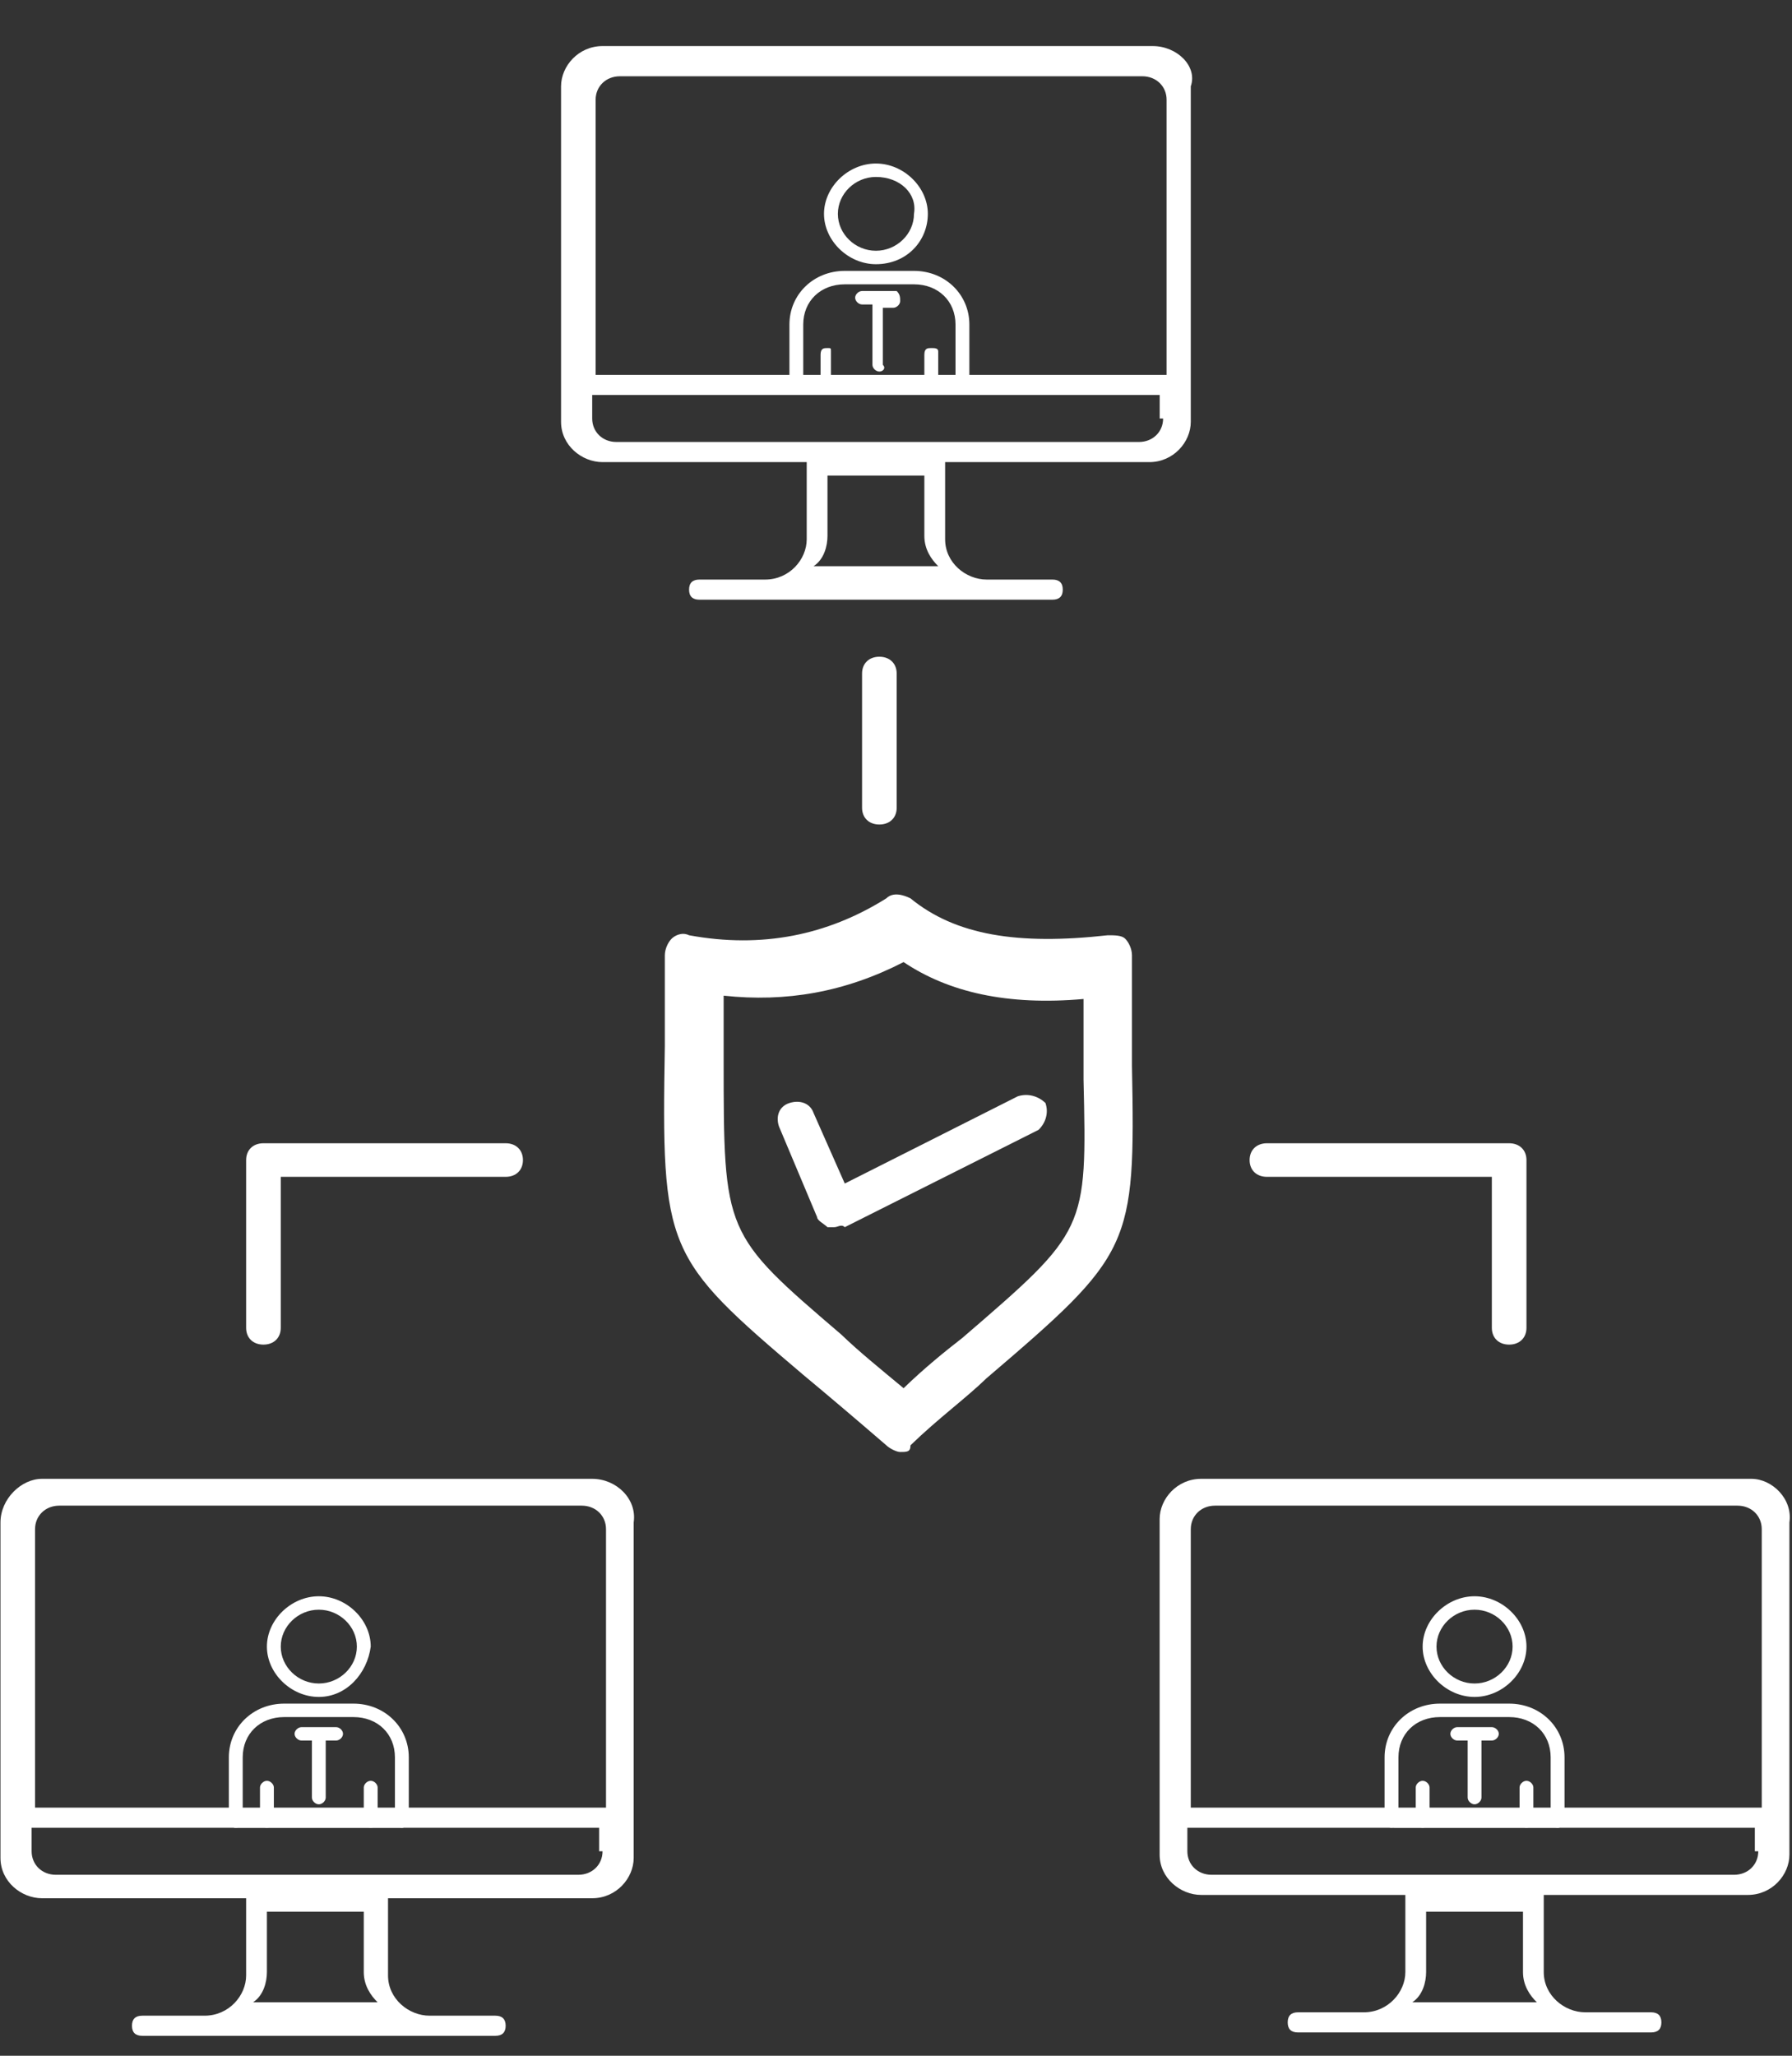 <?xml version="1.0" encoding="UTF-8"?>
<svg xmlns="http://www.w3.org/2000/svg" width="34" height="39" viewBox="0 0 34 39" fill="none">
  <rect x="0" y="0" width="34" height="39" fill="#333333" stroke="none"/>
  <g id="Icon L 03">
    <g id="Group">
      <path id="Vector" d="M20.492 20.48C20.558 23.408 20.558 23.408 18.195 25.382C17.866 25.636 17.538 25.954 17.078 26.336C16.619 25.954 16.225 25.636 15.897 25.318C13.665 23.408 13.665 23.408 13.665 20.098V18.889C14.912 19.016 16.028 18.761 17.013 18.188C17.866 18.761 18.982 19.016 20.427 18.889" fill=""></path>
      <g id="Group_2">
        <g id="Group_3">
          <path id="Vector_2" d="M17.078 27.546C17.013 27.546 16.881 27.482 16.816 27.419C16.225 26.909 15.7 26.464 15.24 26.082C12.614 23.854 12.549 23.727 12.614 19.843C12.614 19.334 12.614 18.761 12.614 18.125C12.614 17.997 12.68 17.87 12.745 17.806C12.811 17.743 12.942 17.679 13.074 17.743C14.452 17.997 15.7 17.743 16.816 17.043C16.947 16.915 17.144 16.979 17.275 17.043C18.129 17.743 19.311 17.934 21.018 17.743C21.149 17.743 21.28 17.743 21.346 17.806C21.412 17.87 21.477 17.997 21.477 18.125C21.477 18.952 21.477 19.652 21.477 20.225C21.543 23.663 21.477 23.79 18.72 26.145C18.326 26.527 17.801 26.909 17.275 27.419C17.275 27.546 17.21 27.546 17.078 27.546ZM13.73 18.889C13.73 19.334 13.73 19.716 13.73 20.098C13.73 23.408 13.73 23.408 15.962 25.318C16.291 25.636 16.685 25.954 17.144 26.336C17.538 25.954 17.932 25.636 18.26 25.381C20.624 23.345 20.624 23.345 20.558 20.48C20.558 20.034 20.558 19.525 20.558 18.952C19.114 19.08 17.998 18.825 17.144 18.252C16.028 18.825 14.912 19.016 13.73 18.889Z" fill="white"></path>
        </g>
        <g id="Group_4">
          <path id="Vector_3" d="M15.831 23.281C15.765 23.281 15.765 23.281 15.7 23.281C15.634 23.217 15.503 23.154 15.503 23.09L14.78 21.371C14.715 21.18 14.78 20.989 14.977 20.926C15.174 20.862 15.371 20.926 15.437 21.117L16.028 22.453L19.311 20.798C19.508 20.735 19.704 20.798 19.836 20.926C19.901 21.117 19.836 21.308 19.704 21.435L16.028 23.281C15.962 23.217 15.897 23.281 15.831 23.281Z" fill="white"></path>
        </g>
      </g>
    </g>
    <g id="Group_5">
      <path id="Vector_4" d="M21.871 0.874H11.433C10.973 0.874 10.645 1.256 10.645 1.638V8.003C10.645 8.449 11.039 8.767 11.433 8.767H15.306V10.231C15.306 10.613 14.978 10.995 14.518 10.995H13.271C13.14 10.995 13.074 11.059 13.074 11.186C13.074 11.313 13.14 11.377 13.271 11.377H19.967C20.099 11.377 20.164 11.313 20.164 11.186C20.164 11.059 20.099 10.995 19.967 10.995H18.72C18.326 10.995 17.932 10.677 17.932 10.231V8.767H21.806C22.265 8.767 22.593 8.385 22.593 8.003V1.638C22.725 1.256 22.331 0.874 21.871 0.874ZM15.437 10.741C15.634 10.613 15.7 10.359 15.7 10.168V9.022H17.538V10.168C17.538 10.422 17.67 10.613 17.801 10.741H15.437ZM22.068 7.94C22.068 8.194 21.871 8.385 21.609 8.385H11.695C11.433 8.385 11.236 8.194 11.236 7.94V7.494H22.003V7.94H22.068ZM22.068 7.112H11.301V1.892C11.301 1.638 11.498 1.447 11.761 1.447H21.674C21.937 1.447 22.134 1.638 22.134 1.892V7.112H22.068Z" fill="white"></path>
      <g id="Group_6">
        <g id="Group_7">
          <path id="Vector_5" d="M16.619 5.012C16.094 5.012 15.634 4.566 15.634 4.057C15.634 3.548 16.094 3.102 16.619 3.102C17.144 3.102 17.604 3.548 17.604 4.057C17.604 4.566 17.21 5.012 16.619 5.012ZM16.619 3.357C16.225 3.357 15.897 3.675 15.897 4.057C15.897 4.439 16.225 4.757 16.619 4.757C17.013 4.757 17.341 4.439 17.341 4.057C17.407 3.675 17.079 3.357 16.619 3.357Z" fill="white"></path>
        </g>
        <g id="Group_8">
          <g id="Group_9">
            <path id="Vector_6" d="M18.26 7.494C18.195 7.494 18.129 7.431 18.129 7.367V6.157C18.129 5.712 17.801 5.394 17.341 5.394H16.028C15.569 5.394 15.24 5.712 15.24 6.157V7.367C15.24 7.431 15.175 7.494 15.109 7.494C15.043 7.494 14.978 7.431 14.978 7.367V6.157C14.978 5.585 15.437 5.139 16.028 5.139H17.341C17.932 5.139 18.392 5.585 18.392 6.157V7.367C18.326 7.431 18.326 7.494 18.26 7.494ZM17.669 7.494C17.604 7.494 17.538 7.431 17.538 7.367V6.73C17.538 6.603 17.604 6.603 17.669 6.603C17.735 6.603 17.801 6.603 17.801 6.667V7.303C17.801 7.431 17.735 7.494 17.669 7.494ZM15.7 7.494C15.634 7.494 15.569 7.431 15.569 7.367V6.73C15.569 6.603 15.634 6.603 15.7 6.603C15.766 6.603 15.766 6.603 15.766 6.667V7.303C15.766 7.431 15.766 7.494 15.7 7.494Z" fill="white"></path>
          </g>
        </g>
        <g id="Group_10">
          <path id="Vector_7" d="M16.685 7.049C16.619 7.049 16.553 6.985 16.553 6.921V5.776H16.356C16.291 5.776 16.225 5.712 16.225 5.648C16.225 5.585 16.291 5.521 16.356 5.521H17.013C17.079 5.585 17.079 5.648 17.079 5.712C17.079 5.776 17.013 5.839 16.947 5.839H16.75V6.921C16.816 6.985 16.75 7.049 16.685 7.049Z" fill="white"></path>
        </g>
        <g id="Group_11">
          <path id="Vector_8" d="M18.26 7.494H15.109C15.043 7.494 14.978 7.431 14.978 7.367C14.978 7.303 15.043 7.24 15.109 7.24H18.195C18.26 7.24 18.326 7.303 18.326 7.367C18.326 7.431 18.326 7.494 18.26 7.494Z" fill="white"></path>
        </g>
      </g>
    </g>
    <g id="Group_12">
      <path id="Vector_9" d="M11.235 28.055H0.797C0.403 28.055 0.009 28.437 0.009 28.883V35.248C0.009 35.694 0.403 36.012 0.797 36.012H4.67V37.476C4.67 37.858 4.342 38.24 3.882 38.24H2.701C2.569 38.24 2.504 38.304 2.504 38.431C2.504 38.558 2.569 38.622 2.701 38.622H9.397C9.528 38.622 9.594 38.558 9.594 38.431C9.594 38.304 9.528 38.24 9.397 38.24H8.15C7.756 38.24 7.362 37.922 7.362 37.476V36.012H11.235C11.695 36.012 12.023 35.63 12.023 35.248V28.883C12.089 28.437 11.695 28.055 11.235 28.055ZM4.801 37.986C4.998 37.858 5.064 37.604 5.064 37.413V36.267H6.902V37.413C6.902 37.667 7.034 37.858 7.165 37.986H4.801ZM11.432 35.121C11.432 35.376 11.235 35.567 10.973 35.567H1.059C0.797 35.567 0.6 35.376 0.6 35.121V34.675H11.367V35.121H11.432ZM11.432 34.293H0.665V29.01C0.665 28.755 0.862 28.564 1.125 28.564H11.038C11.301 28.564 11.498 28.755 11.498 29.01V34.293H11.432Z" fill="white"></path>
      <g id="Group_13">
        <g id="Group_14">
          <path id="Vector_10" d="M6.049 32.193C5.524 32.193 5.064 31.747 5.064 31.238C5.064 30.729 5.524 30.283 6.049 30.283C6.574 30.283 7.034 30.729 7.034 31.238C6.968 31.747 6.574 32.193 6.049 32.193ZM6.049 30.538C5.655 30.538 5.327 30.856 5.327 31.238C5.327 31.62 5.655 31.938 6.049 31.938C6.443 31.938 6.771 31.62 6.771 31.238C6.771 30.856 6.443 30.538 6.049 30.538Z" fill="white"></path>
        </g>
        <g id="Group_15">
          <g id="Group_16">
            <path id="Vector_11" d="M7.625 34.675C7.559 34.675 7.493 34.612 7.493 34.548V33.339C7.493 32.893 7.165 32.575 6.706 32.575H5.392C4.933 32.575 4.605 32.893 4.605 33.339V34.548C4.605 34.612 4.539 34.675 4.473 34.675C4.408 34.675 4.342 34.612 4.342 34.548V33.339C4.342 32.766 4.802 32.32 5.392 32.32H6.706C7.296 32.32 7.756 32.766 7.756 33.339V34.548C7.69 34.612 7.69 34.675 7.625 34.675ZM7.034 34.675C6.968 34.675 6.902 34.612 6.902 34.548V33.911C6.902 33.848 6.968 33.784 7.034 33.784C7.099 33.784 7.165 33.848 7.165 33.911V34.548C7.165 34.612 7.099 34.675 7.034 34.675ZM5.064 34.675C4.999 34.675 4.933 34.612 4.933 34.548V33.911C4.933 33.848 4.999 33.784 5.064 33.784C5.13 33.784 5.196 33.848 5.196 33.911V34.548C5.196 34.612 5.13 34.675 5.064 34.675Z" fill="white"></path>
          </g>
        </g>
        <g id="Group_17">
          <path id="Vector_12" d="M6.049 34.23C5.983 34.23 5.918 34.166 5.918 34.102V33.02H5.721C5.655 33.02 5.589 32.957 5.589 32.893C5.589 32.829 5.655 32.766 5.721 32.766H6.377C6.443 32.766 6.508 32.829 6.508 32.893C6.508 32.957 6.443 33.02 6.377 33.02H6.18V34.102C6.18 34.166 6.115 34.23 6.049 34.23Z" fill="white"></path>
        </g>
        <g id="Group_18">
          <path id="Vector_13" d="M7.625 34.675H4.473C4.408 34.675 4.342 34.612 4.342 34.548C4.342 34.484 4.408 34.421 4.473 34.421H7.559C7.625 34.421 7.69 34.484 7.69 34.548C7.69 34.612 7.69 34.675 7.625 34.675Z" fill="white"></path>
        </g>
      </g>
    </g>
    <g id="Group_19">
      <path id="Vector_14" d="M33.229 28.055H22.79C22.331 28.055 22.002 28.437 22.002 28.819V35.185C22.002 35.63 22.396 35.949 22.79 35.949H26.664V37.413C26.664 37.794 26.335 38.176 25.876 38.176H24.628C24.497 38.176 24.432 38.24 24.432 38.367C24.432 38.495 24.497 38.558 24.628 38.558H31.325C31.456 38.558 31.522 38.495 31.522 38.367C31.522 38.24 31.456 38.176 31.325 38.176H30.078C29.684 38.176 29.29 37.858 29.29 37.413V35.949H33.163C33.623 35.949 33.951 35.567 33.951 35.185V28.883C34.017 28.437 33.623 28.055 33.229 28.055ZM26.795 37.986C26.992 37.858 27.058 37.604 27.058 37.413V36.267H28.896V37.413C28.896 37.667 29.027 37.858 29.159 37.986H26.795ZM33.36 35.121C33.36 35.376 33.163 35.567 32.901 35.567H22.987C22.725 35.567 22.528 35.376 22.528 35.121V34.675H33.295V35.121H33.36ZM33.36 34.293H22.593V29.01C22.593 28.755 22.79 28.564 23.053 28.564H32.966C33.229 28.564 33.426 28.755 33.426 29.01V34.293H33.36Z" fill="white"></path>
      <g id="Group_20">
        <g id="Group_21">
          <path id="Vector_15" d="M27.977 32.193C27.452 32.193 26.992 31.747 26.992 31.238C26.992 30.729 27.452 30.283 27.977 30.283C28.502 30.283 28.962 30.729 28.962 31.238C28.962 31.747 28.502 32.193 27.977 32.193ZM27.977 30.538C27.583 30.538 27.255 30.856 27.255 31.238C27.255 31.62 27.583 31.938 27.977 31.938C28.371 31.938 28.699 31.62 28.699 31.238C28.699 30.856 28.371 30.538 27.977 30.538Z" fill="white"></path>
        </g>
        <g id="Group_22">
          <g id="Group_23">
            <path id="Vector_16" d="M29.553 34.675C29.487 34.675 29.421 34.612 29.421 34.548V33.339C29.421 32.893 29.093 32.575 28.634 32.575H27.32C26.861 32.575 26.533 32.893 26.533 33.339V34.548C26.533 34.612 26.467 34.675 26.401 34.675C26.336 34.675 26.27 34.612 26.27 34.548V33.339C26.27 32.766 26.73 32.32 27.32 32.32H28.634C29.224 32.32 29.684 32.766 29.684 33.339V34.548C29.684 34.612 29.618 34.675 29.553 34.675ZM28.962 34.675C28.896 34.675 28.831 34.612 28.831 34.548V33.911C28.831 33.848 28.896 33.784 28.962 33.784C29.027 33.784 29.093 33.848 29.093 33.911V34.548C29.093 34.612 29.027 34.675 28.962 34.675ZM26.992 34.675C26.927 34.675 26.861 34.612 26.861 34.548V33.911C26.861 33.848 26.927 33.784 26.992 33.784C27.058 33.784 27.123 33.848 27.123 33.911V34.548C27.123 34.612 27.058 34.675 26.992 34.675Z" fill="white"></path>
          </g>
        </g>
        <g id="Group_24">
          <path id="Vector_17" d="M27.977 34.23C27.912 34.23 27.846 34.166 27.846 34.102V33.02H27.649C27.583 33.02 27.518 32.957 27.518 32.893C27.518 32.829 27.583 32.766 27.649 32.766H28.305C28.371 32.766 28.437 32.829 28.437 32.893C28.437 32.957 28.371 33.02 28.305 33.02H28.108V34.102C28.108 34.166 28.043 34.23 27.977 34.23Z" fill="white"></path>
        </g>
        <g id="Group_25">
          <path id="Vector_18" d="M29.553 34.675H26.467C26.401 34.675 26.336 34.612 26.336 34.548C26.336 34.484 26.401 34.421 26.467 34.421H29.553C29.618 34.421 29.684 34.484 29.684 34.548C29.684 34.612 29.618 34.675 29.553 34.675Z" fill="white"></path>
        </g>
      </g>
    </g>
    <path id="Vector_19" d="M4.998 25.509C4.801 25.509 4.67 25.381 4.67 25.191V22.008C4.67 21.817 4.801 21.689 4.998 21.689H9.594C9.791 21.689 9.922 21.817 9.922 22.008C9.922 22.199 9.791 22.326 9.594 22.326H5.327V25.191C5.327 25.381 5.195 25.509 4.998 25.509Z" fill="white"></path>
    <path id="Vector_20" d="M28.633 25.509C28.436 25.509 28.305 25.381 28.305 25.191V22.326H24.038C23.841 22.326 23.709 22.199 23.709 22.008C23.709 21.817 23.841 21.689 24.038 21.689H28.633C28.83 21.689 28.962 21.817 28.962 22.008V25.191C28.962 25.381 28.83 25.509 28.633 25.509Z" fill="white"></path>
    <path id="Vector_21" d="M16.684 15.642C16.488 15.642 16.356 15.515 16.356 15.324V12.778C16.356 12.587 16.488 12.459 16.684 12.459C16.881 12.459 17.013 12.587 17.013 12.778V15.324C17.013 15.515 16.881 15.642 16.684 15.642Z" fill="white"></path>
  </g>
</svg>
